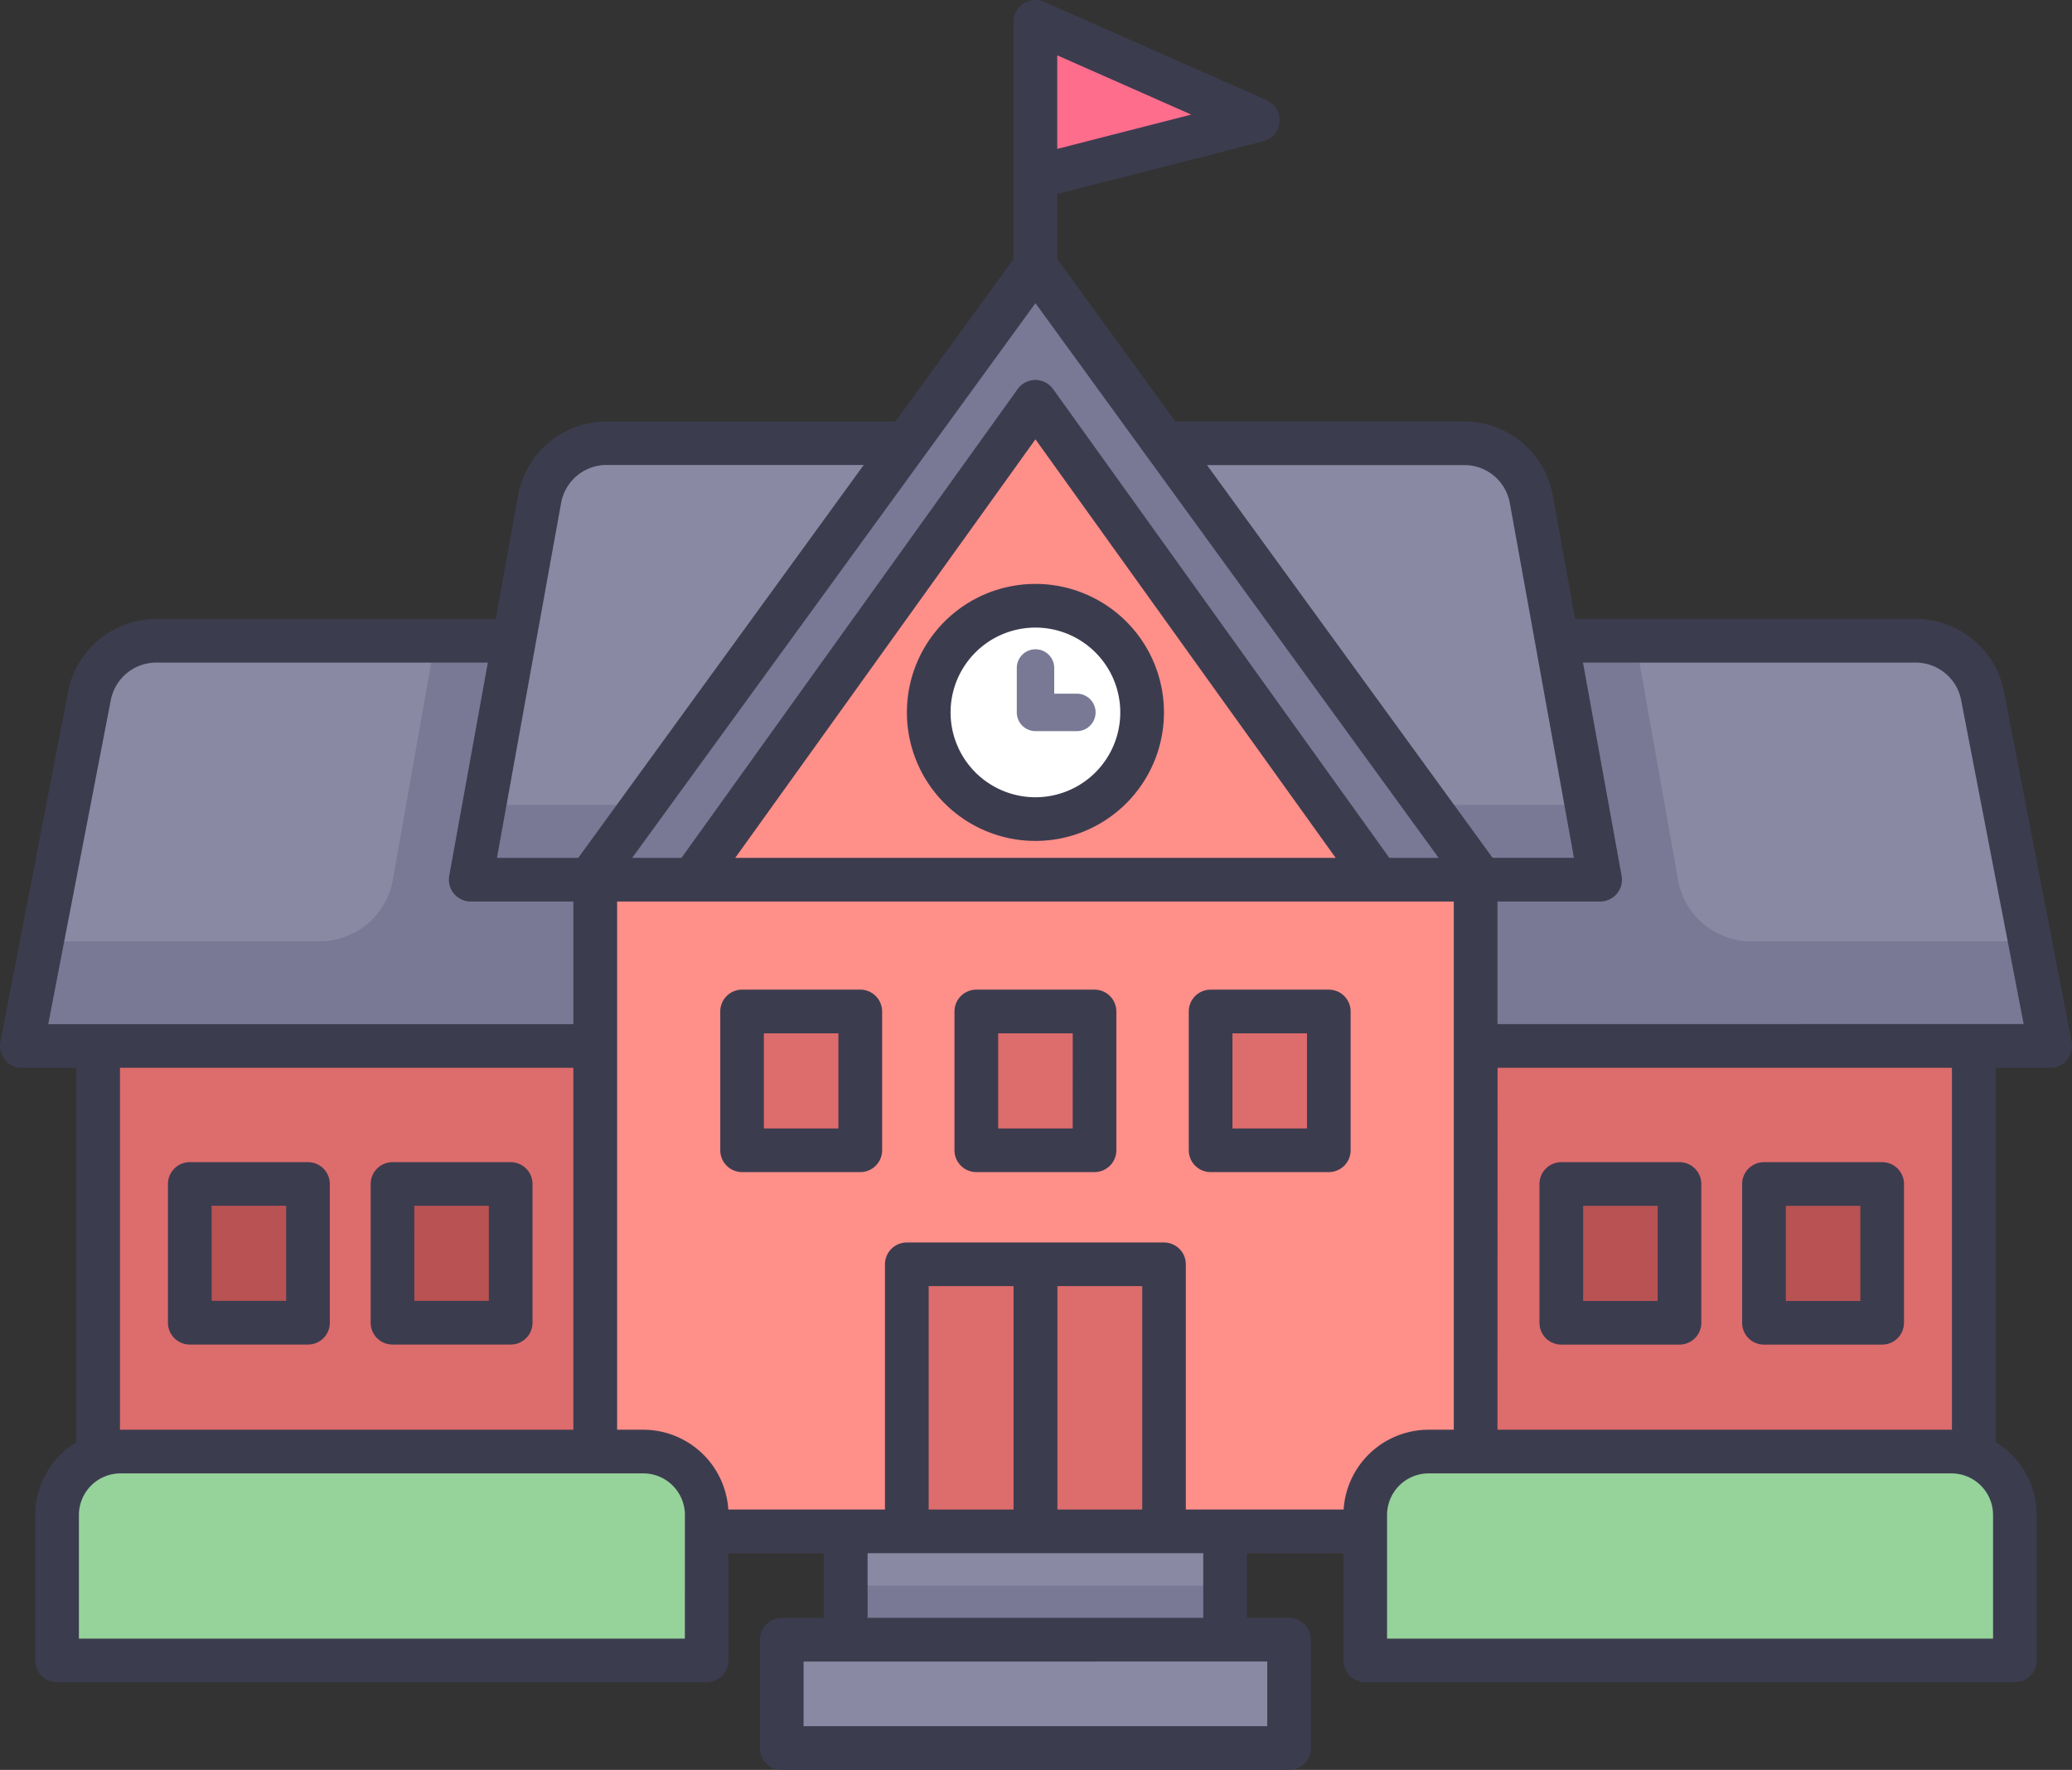<svg xmlns="http://www.w3.org/2000/svg" width="86.96" height="74.294" viewBox="0 0 86.96 74.294">
  <rect x="0" y="0" width="86.96" height="74.294" fill="#333333" stroke="none"/>
  <g id="tour-icon" transform="translate(-3.943 -28.128)">
    <path id="Path_3505" data-name="Path 3505" d="M170.13,33.023l8.7,3.846a.241.241,0,0,1-.038.455l-8.657,2.213Z" transform="translate(-122.674 -3.613)" fill="#ff6d8d"/>
    <path id="Path_3506" data-name="Path 3506" d="M256.741,192.112V211.8H233.946V191.492Z" transform="translate(-169.78 -120.59)" fill="#dd6c6c"/>
    <path id="Path_3507" data-name="Path 3507" d="M282.664,143.473l-1.988-10.3a2.857,2.857,0,0,0-2.805-2.316H266.114l.272,14.751Z" transform="translate(-193.525 -75.83)" fill="#8989a3"/>
    <rect id="Rectangle_17035" data-name="Rectangle 17035" width="4.961" height="5.826" transform="translate(82.937 83.654) rotate(180)" fill="#b95252"/>
    <rect id="Rectangle_17036" data-name="Rectangle 17036" width="4.961" height="5.826" transform="translate(74.429 83.654) rotate(180)" fill="#b95252"/>
    <path id="Path_3508" data-name="Path 3508" d="M19.683,190.907V210.6H42.478V190.287Z" transform="translate(-11.619 -119.7)" fill="#dd6c6c"/>
    <path id="Path_3509" data-name="Path 3509" d="M10.679,143.473l1.988-10.3a2.857,2.857,0,0,1,2.805-2.316h11.71l-.388,14.235Z" transform="translate(-4.973 -75.83)" fill="#8989a3"/>
    <rect id="Rectangle_17037" data-name="Rectangle 17037" width="4.961" height="5.826" transform="translate(11.908 77.828)" fill="#b95252"/>
    <rect id="Rectangle_17038" data-name="Rectangle 17038" width="4.961" height="5.826" transform="translate(20.416 77.828)" fill="#b95252"/>
    <path id="Path_3510" data-name="Path 3510" d="M260.819,143.469h-11.7a3.116,3.116,0,0,1-3.068-2.572l-1.782-10.046h-7.748v17.01h25.146Z" transform="translate(-171.681 -75.827)" fill="#797996"/>
    <path id="Path_3511" data-name="Path 3511" d="M19.943,143.469H8.291l-.848,4.392H32.589v-17.01h-7.8L23.011,140.9A3.116,3.116,0,0,1,19.943,143.469Z" transform="translate(-2.584 -75.827)" fill="#797996"/>
    <rect id="Rectangle_17039" data-name="Rectangle 17039" width="36.95" height="28.115" transform="translate(28.924 64.295)" fill="#fe8f89"/>
    <path id="Path_3512" data-name="Path 3512" d="M0,0H27.266V6.108A2.661,2.661,0,0,1,24.6,8.769H2.661A2.661,2.661,0,0,1,0,6.108V0Z" transform="translate(33.604 97.829) rotate(180)" fill="#95d39a"/>
    <path id="Path_3513" data-name="Path 3513" d="M122.7,99.192h-36a2.857,2.857,0,0,0-2.811,2.348l-2.322,12.83,7.867,1.92,29.755.034,8.641-1.955-2.322-12.83A2.857,2.857,0,0,0,122.7,99.192Z" transform="translate(-57.3 -52.457)" fill="#8989a3"/>
    <path id="Path_3514" data-name="Path 3514" d="M210.167,160.3h9.317l-.568-3.142H204.962Z" transform="translate(-148.385 -95.246)" fill="#797996"/>
    <path id="Path_3515" data-name="Path 3515" d="M94.131,157.159H79.964l-.569,3.142h9.317Z" transform="translate(-55.696 -95.246)" fill="#797996"/>
    <path id="Path_3516" data-name="Path 3516" d="M124.82,92.545l-15.994,20.06h31.988Z" transform="translate(-77.421 -47.55)" fill="#fe8f89"/>
    <path id="Path_3517" data-name="Path 3517" d="M116.536,73.07,98.417,98h4.337l14.382-20.06L131.519,98h4.337L117.736,73.07a.742.742,0,0,0-1.2,0Z" transform="translate(-69.738 -32.949)" fill="#797996"/>
    <circle id="Ellipse_24" data-name="Ellipse 24" cx="4.746" cy="4.746" r="4.746" transform="translate(42.653 53.286)" fill="#fff"/>
    <path id="Path_3518" data-name="Path 3518" d="M160.092,242.029h-4.479a2.425,2.425,0,0,0-1.833,0H149.3v-11.21h4.48a1.67,1.67,0,0,0,1.833,0h4.479Z" transform="translate(-107.298 -149.619)" fill="#dd6c6c"/>
    <rect id="Rectangle_17040" data-name="Rectangle 17040" width="15.921" height="2.436" transform="translate(39.438 92.41)" fill="#8989a3"/>
    <rect id="Rectangle_17041" data-name="Rectangle 17041" width="4.961" height="5.826" transform="translate(35.085 70.587)" fill="#dd6c6c"/>
    <rect id="Rectangle_17042" data-name="Rectangle 17042" width="4.961" height="5.826" transform="translate(44.918 70.587)" fill="#dd6c6c"/>
    <rect id="Rectangle_17043" data-name="Rectangle 17043" width="4.961" height="5.826" transform="translate(54.752 70.587)" fill="#dd6c6c"/>
    <path id="Path_3519" data-name="Path 3519" d="M225.436,260.838H247.38a2.661,2.661,0,0,1,2.661,2.661v6.108H222.775V263.5a2.661,2.661,0,0,1,2.661-2.661Z" transform="translate(-161.534 -171.778)" fill="#95d39a"/>
    <rect id="Rectangle_17044" data-name="Rectangle 17044" width="15.921" height="2.274" transform="translate(39.438 94.684)" fill="#797996"/>
    <rect id="Rectangle_17045" data-name="Rectangle 17045" width="21.293" height="4.548" transform="translate(36.752 96.958)" fill="#8989a3"/>
    <rect id="Rectangle_17046" data-name="Rectangle 17046" width="1.833" height="11.21" transform="translate(46.482 81.2)" fill="#af3f3f"/>
    <path id="Path_3520" data-name="Path 3520" d="M169.459,135.656H167.7a.786.786,0,0,1-.786-.786v-1.864a.785.785,0,1,1,1.571,0v1.079h.978a.786.786,0,0,1,0,1.571Z" transform="translate(-120.297 -76.838)" fill="#797996"/>
    <path id="Path_3521" data-name="Path 3521" d="M88.05,57.167a3.779,3.779,0,0,0-3.7-3.059h-14.3L69.11,48.92a3.77,3.77,0,0,0-3.713-3.1H53.273L48.315,39V36.27l8.643-2.21a.916.916,0,0,0,.144-1.726L47.77,28.206a.916.916,0,0,0-1.287.838V39l-4.958,6.822H29.4a3.77,3.77,0,0,0-3.713,3.1l-.939,5.188H10.5a3.779,3.779,0,0,0-3.7,3.059L3.959,71.86a.916.916,0,0,0,.9,1.09H7.148V88.666A3.575,3.575,0,0,0,5.422,91.72v6.108a.916.916,0,0,0,.916.916H33.6a.916.916,0,0,0,.916-.916v-4.5h4v2.714H36.753a.916.916,0,0,0-.916.916v4.548a.916.916,0,0,0,.916.916H58.045a.916.916,0,0,0,.916-.916V96.957a.916.916,0,0,0-.916-.916H56.276V93.326h4.049v4.5a.916.916,0,0,0,.916.916H88.507a.916.916,0,0,0,.916-.916V91.72A3.575,3.575,0,0,0,87.7,88.665V72.95h2.288a.916.916,0,0,0,.9-1.09ZM48.315,30.451l5.626,2.487-5.626,1.44ZM65.4,47.65a1.94,1.94,0,0,1,1.91,1.6L70,64.137H66.586L54.6,47.651Zm1.394,25.3H85.864V88.143H66.79ZM47.4,40.854,64.32,64.138H62.252L48.142,44.461a.916.916,0,0,0-1.49,0L32.544,64.138H30.476ZM60,64.138H34.8L47.4,46.569ZM27.491,49.246a1.94,1.94,0,0,1,1.91-1.6H40.193L28.212,64.138H24.8ZM5.968,71.118l2.625-13.6A1.944,1.944,0,0,1,10.5,55.941H24.417l-1.62,8.95a.916.916,0,0,0,.9,1.08h4.309v5.147ZM28.006,72.95V88.143H8.978V72.95Zm4.68,23.962H7.255V91.72A1.747,1.747,0,0,1,9,89.976H30.943a1.747,1.747,0,0,1,1.745,1.745Zm24.442.961v2.715H37.669V97.874Zm-2.686-4.548v2.715H40.355V93.326ZM42.919,91.493V82.116h3.563v9.377Zm5.4,0V82.116h3.563v9.377Zm12.021,0H53.711V81.2a.916.916,0,0,0-.916-.916H42a.916.916,0,0,0-.916.916V91.493H34.509a3.579,3.579,0,0,0-3.566-3.35h-1.1V65.971H64.957V88.143H63.9a3.579,3.579,0,0,0-3.566,3.35ZM87.59,96.911H62.157V91.72A1.747,1.747,0,0,1,63.9,89.976H85.846A1.747,1.747,0,0,1,87.59,91.72ZM66.79,71.117V65.971H71.1a.916.916,0,0,0,.9-1.08l-1.62-8.95H84.345a1.944,1.944,0,0,1,1.905,1.573l2.625,13.6Z" transform="translate(0 0)" fill="#3c3c4f"/>
    <path id="Path_3522" data-name="Path 3522" d="M289.066,214.444h-4.961a.916.916,0,0,0-.916.916v5.826a.916.916,0,0,0,.916.916h4.961a.916.916,0,0,0,.916-.916V215.36a.916.916,0,0,0-.916-.916Zm-.916,5.826h-3.128v-3.993h3.128Z" transform="translate(-206.13 -137.532)" fill="#3c3c4f"/>
    <path id="Path_3523" data-name="Path 3523" d="M256.576,214.444h-4.96a.916.916,0,0,0-.916.916v5.826a.916.916,0,0,0,.916.916h4.961a.916.916,0,0,0,.916-.916V215.36a.916.916,0,0,0-.918-.916Zm-.916,5.826h-3.127v-3.993h3.128Z" transform="translate(-182.147 -137.532)" fill="#3c3c4f"/>
    <path id="Path_3524" data-name="Path 3524" d="M149.311,127.134a5.394,5.394,0,1,0,5.394-5.394A5.394,5.394,0,0,0,149.311,127.134Zm8.955,0a3.561,3.561,0,1,1-3.561-3.561,3.561,3.561,0,0,1,3.561,3.561Z" transform="translate(-107.306 -69.101)" fill="#3c3c4f"/>
    <path id="Path_3525" data-name="Path 3525" d="M125.258,186.787H120.3a.916.916,0,0,0-.916.916v5.826a.916.916,0,0,0,.916.916h4.961a.916.916,0,0,0,.916-.916V187.7A.916.916,0,0,0,125.258,186.787Zm-.916,5.826h-3.128V188.62h3.128Z" transform="translate(-85.212 -117.117)" fill="#3c3c4f"/>
    <path id="Path_3526" data-name="Path 3526" d="M31.781,222.1h4.961a.916.916,0,0,0,.916-.916V215.36a.916.916,0,0,0-.916-.916H31.781a.916.916,0,0,0-.916.916v5.826A.916.916,0,0,0,31.781,222.1Zm.916-5.826h3.128v3.993H32.7Z" transform="translate(-19.873 -137.532)" fill="#3c3c4f"/>
    <path id="Path_3527" data-name="Path 3527" d="M64.274,222.1h4.96a.916.916,0,0,0,.916-.916V215.36a.916.916,0,0,0-.916-.916h-4.96a.916.916,0,0,0-.916.916v5.826A.916.916,0,0,0,64.274,222.1Zm.916-5.826h3.127v3.993H65.191Z" transform="translate(-43.858 -137.532)" fill="#3c3c4f"/>
    <path id="Path_3528" data-name="Path 3528" d="M162.814,186.787h-4.961a.916.916,0,0,0-.916.916v5.826a.916.916,0,0,0,.916.916h4.961a.916.916,0,0,0,.916-.916V187.7A.916.916,0,0,0,162.814,186.787Zm-.916,5.826H158.77V188.62H161.9Z" transform="translate(-112.935 -117.117)" fill="#3c3c4f"/>
    <path id="Path_3529" data-name="Path 3529" d="M200.369,186.787h-4.961a.916.916,0,0,0-.916.916v5.826a.916.916,0,0,0,.916.916h4.961a.916.916,0,0,0,.916-.916V187.7A.916.916,0,0,0,200.369,186.787Zm-.916,5.826h-3.128V188.62h3.128Z" transform="translate(-140.657 -117.117)" fill="#3c3c4f"/>
  </g>
</svg>
